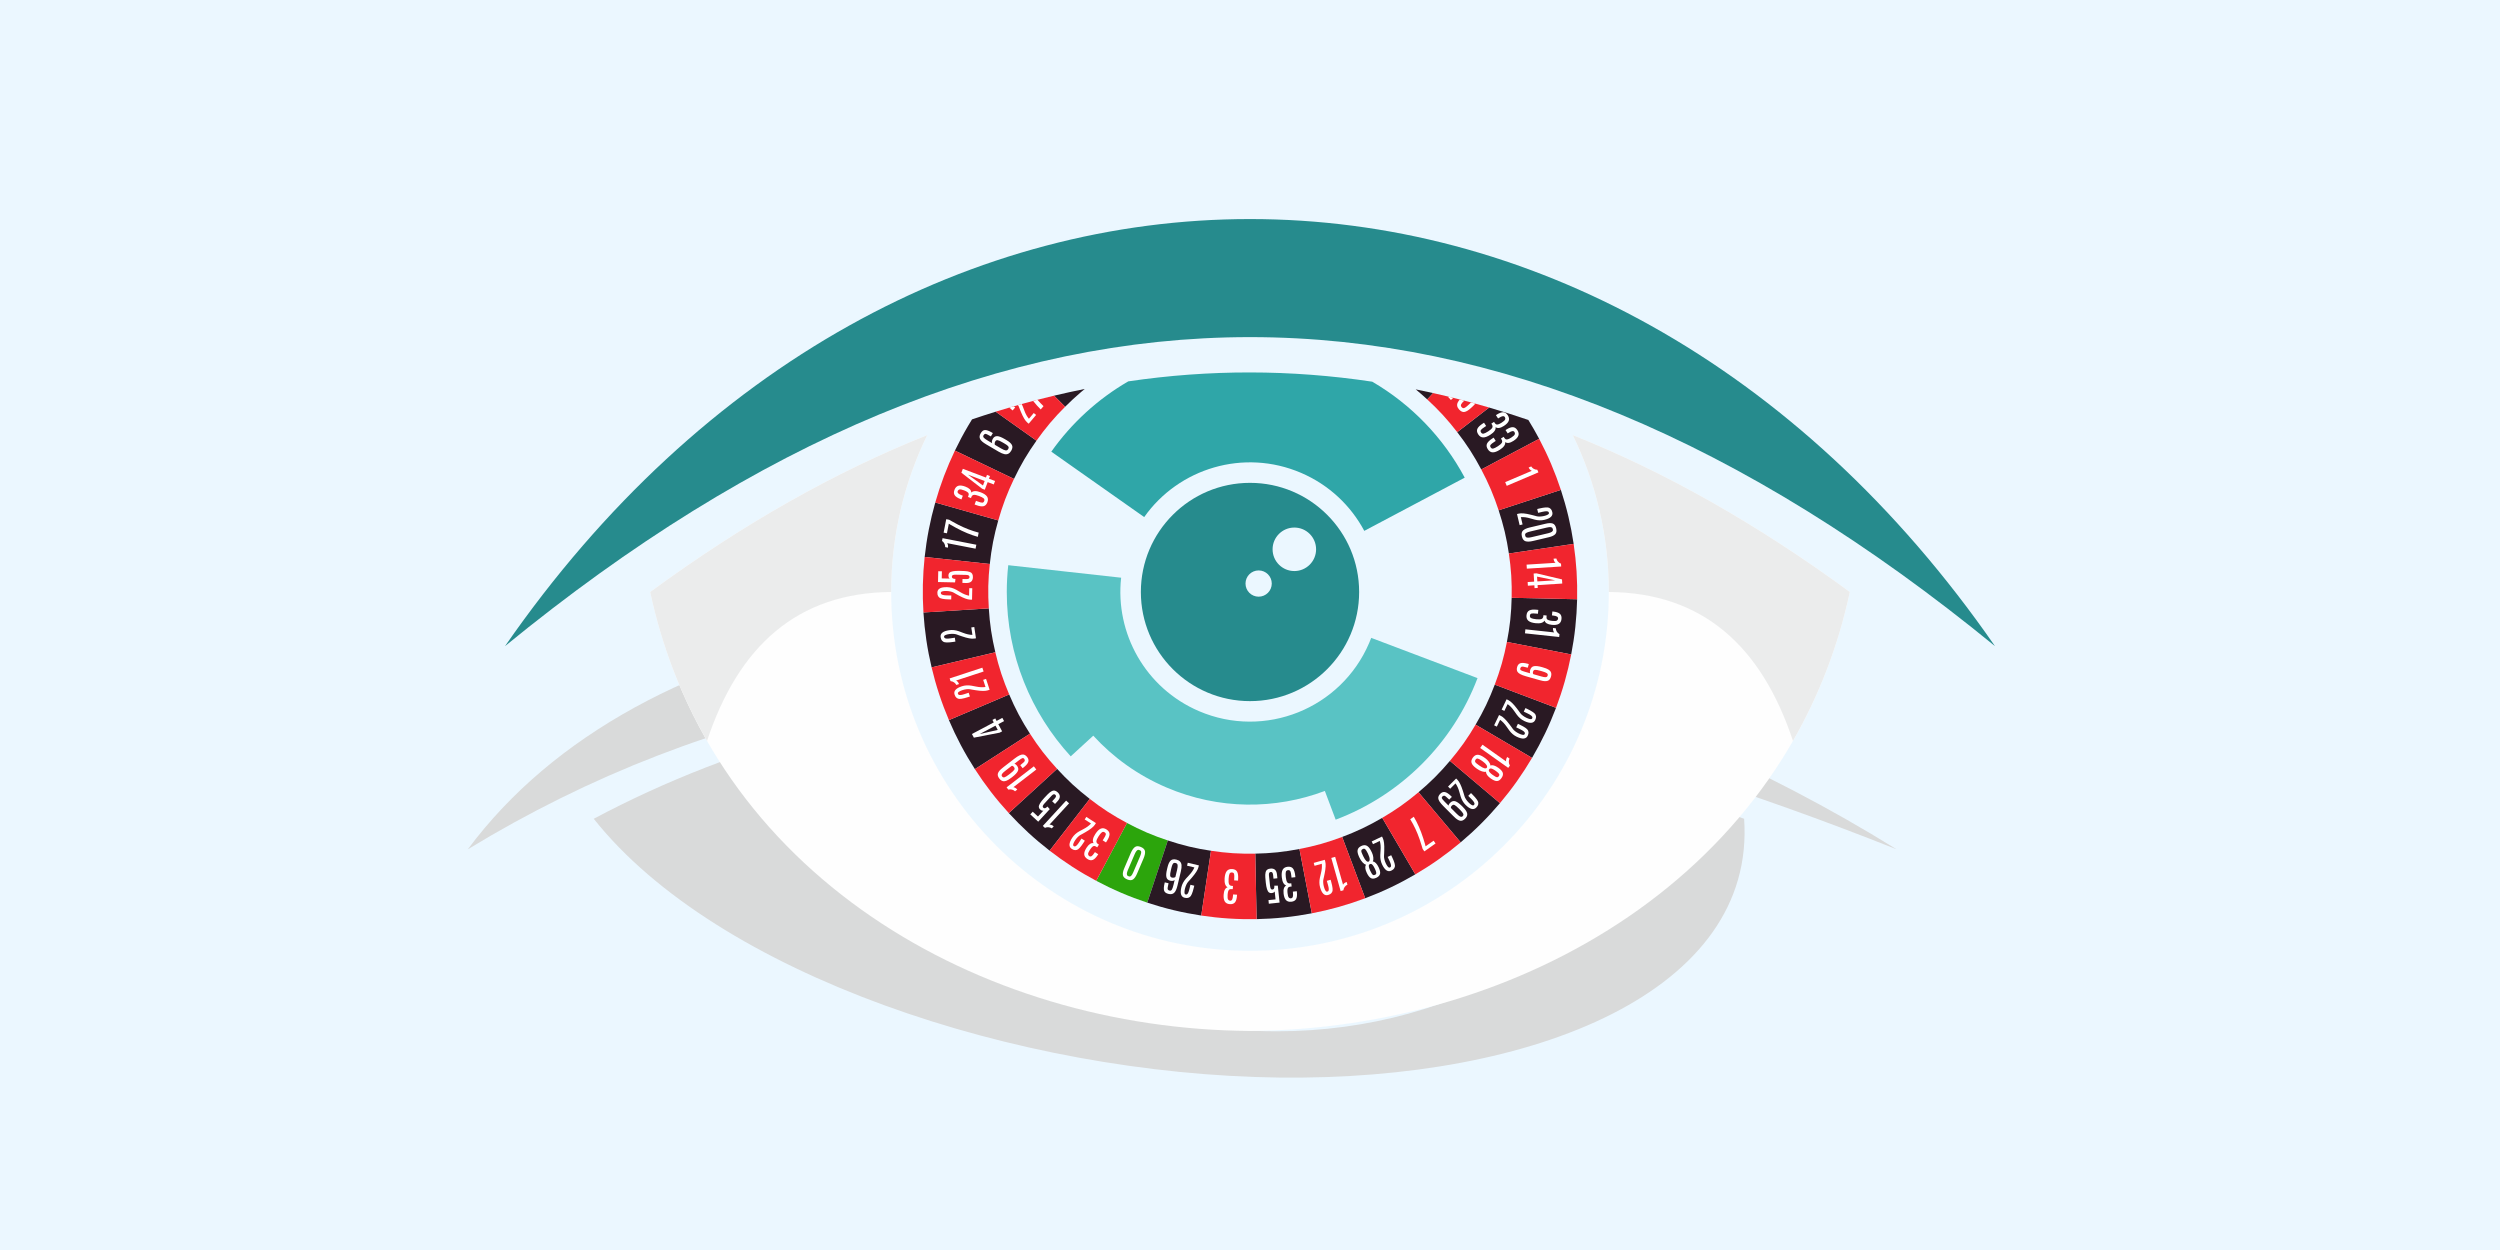 <?xml version="1.0" encoding="UTF-8"?>
<!DOCTYPE svg PUBLIC "-//W3C//DTD SVG 1.1//EN" "http://www.w3.org/Graphics/SVG/1.1/DTD/svg11.dtd">
<!-- Creator: CorelDRAW 2017 -->
<svg xmlns="http://www.w3.org/2000/svg" xml:space="preserve" width="154.953mm" height="77.476mm" version="1.1" style="shape-rendering:geometricPrecision; text-rendering:geometricPrecision; image-rendering:optimizeQuality; fill-rule:evenodd; clip-rule:evenodd"
viewBox="0 0 13710.76 6855.38"
 xmlns:xlink="http://www.w3.org/1999/xlink">
 <defs>
  <style type="text/css">
   <![CDATA[
    .fil9 {fill:#FEFEFE}
    .fil10 {fill:#EBECEC}
    .fil1 {fill:#D9DADA}
    .fil2 {fill:#268B8D}
    .fil4 {fill:#2FA6A8}
    .fil3 {fill:#59C3C4}
    .fil0 {fill:#EBF7FF}
    .fil6 {fill:#291923;fill-rule:nonzero}
    .fil5 {fill:#2CA50C;fill-rule:nonzero}
    .fil7 {fill:#F1252E;fill-rule:nonzero}
    .fil8 {fill:white;fill-rule:nonzero}
   ]]>
  </style>
 </defs>
 <g id="Layer_x0020_1">
  <g id="_914484112">
   <rect class="fil0" x="-0" y="-0" width="13710.76" height="6855.38"/>
   <path class="fil1" d="M3256.22 4490.43c394.56,-209.63 809.81,-371.55 1246.01,-485.34 -57.62,146.62 -54.21,311.29 21.41,485.33 202.54,466.2 864.31,865.21 1627.95,1029.77 263.02,87.55 550.08,135.81 850.74,135.81 1011.56,0 1869.75,-545.27 2172.32,-1301.32 129.16,42.77 259.37,88.01 390.68,135.74 65.84,944.29 -1146.56,1436.77 -2551.39,1419.36 -1440.03,-17.85 -3082.43,-568.06 -3757.72,-1419.36z"/>
   <path class="fil1" d="M2565.56 4657.93c469.9,-632.25 1245.81,-1037.64 2178.81,-1216.09 -20.22,101.65 -30.91,205.98 -30.91,312.39 0,24.33 0.73,48.52 1.82,72.64 -766.67,147.09 -1480.96,423.97 -2149.73,831.06zm6695.68 -596.1c389.61,169.19 772.09,367.71 1140.3,596.1 -405.23,-161.33 -799.82,-302.16 -1184.27,-422.67 17.82,-56.82 32.48,-114.68 43.98,-173.44z"/>
   <g>
    <path class="fil2" d="M6855.37 2648.13c330.57,0 598.54,267.97 598.54,598.54 0,330.57 -267.97,598.55 -598.54,598.55 -330.57,0 -598.55,-267.97 -598.55,-598.55 0,-330.57 267.97,-598.54 598.55,-598.54zm243.17 245.15c65.88,0 119.28,53.41 119.29,119.28 -0.01,65.88 -53.41,119.28 -119.29,119.28 -65.88,0 -119.28,-53.4 -119.28,-119.28 -0.02,-65.88 53.41,-119.28 119.28,-119.28zm-195.81 235.13c39.77,0 72.01,32.23 72.03,72.01 -0.02,39.77 -32.25,72.01 -72.03,72.01 -39.77,0 -72,-32.23 -72,-72.01 0,-39.77 32.23,-72.01 72,-72.01z"/>
    <path class="fil3" d="M5529.54 3099.73l619.15 68.62c-33.72,303.32 131.96,605.59 427.05,731.85 360.93,154.43 778.74,-12.96 933.15,-373.91 3.99,-9.28 7.71,-18.65 11.24,-28.01l583.03 220.7c-135.42,357.56 -420.08,641.68 -777.96,776.42l-59.28 -157.55c-271.56,102.21 -581.36,103.86 -869.17,-19.28 -157.43,-67.36 -292.43,-165.27 -400.98,-283.86l-123.65 113.32c-217.73,-237.39 -350.67,-553.83 -350.67,-901.35 0,-49.67 2.8,-98.69 8.09,-146.94z"/>
    <path class="fil4" d="M5765.72 2477.13l509.42 358.72c189.32,-267.95 546.07,-376.97 859.85,-242.71 154.64,66.15 273.69,180.65 347.19,318.3l550.74 -291.82c-116.88,-219.03 -293.06,-401.6 -507.12,-526.32 -447.77,-67.26 -893.72,-67.34 -1337.89,-1.76 -167.03,96.73 -311.13,228.62 -422.19,385.58z"/>
   </g>
   <g>
    <path class="fil5" d="M6291.87 4950.41l112.79 -341.05c-38.26,-12.69 -76.37,-26.7 -114.09,-42.83 -37.75,-16.14 -74.14,-34.01 -109.75,-52.95l-168.81 317.09c44.5,23.64 90.25,45.68 137.4,65.85 47.14,20.17 94.67,38.07 142.46,53.9z"/>
    <path class="fil6" d="M6587.93 5021.15l53.51 -355.23c-39.85,-6.03 -79.79,-13.37 -119.68,-22.93 -39.93,-9.52 -78.83,-20.99 -117.1,-33.63l-112.83 341.08c47.86,15.75 96.69,29.77 146.56,41.65 49.88,11.92 99.77,21.49 149.54,29.07z"/>
    <path class="fil6" d="M7194.34 5008.9l-67.84 -352.78c-39.58,7.6 -79.71,13.95 -120.51,18.28 -40.79,4.27 -81.32,6.43 -121.6,7.27l7.25 359.15c50.35,-1.06 101.07,-4.13 152.04,-9.52 51.02,-5.4 101.23,-12.95 150.67,-22.4z"/>
    <path class="fil6" d="M7762.04 4795.3l-181.45 -309.98c-34.83,20.33 -70.5,39.68 -107.58,57.33 -37.05,17.67 -74.52,33.19 -112.21,47.41l126.46 336.21c47.13,-17.77 93.9,-37.57 140.19,-59.64 46.29,-22.06 91.13,-45.96 134.59,-71.33z"/>
    <path class="fil6" d="M8226.17 4404.79l-274.39 -231.86c-26.03,30.8 -53.23,60.94 -82.3,89.93 -29.05,28.97 -59.19,56.09 -90.01,82.08l231.23 274.86c38.52,-32.49 76.03,-66.7 112.37,-102.94 36.25,-36.21 70.56,-73.65 103.1,-112.06z"/>
    <path class="fil6" d="M8533.72 3881.98l-335.96 -127.2c-14.32,37.71 -29.93,75.18 -47.67,112.21 -17.72,36.98 -37.13,72.57 -57.52,107.37l309.6 182.14c25.52,-43.47 49.44,-88.24 71.61,-134.48 22.15,-46.27 42.02,-93.01 59.94,-140.04z"/>
    <path class="fil6" d="M8649.49 3286.55l-359.13 -7.95c-0.91,40.3 -3.19,80.79 -7.55,121.65 -4.42,40.78 -10.85,80.85 -18.48,120.39l352.58 68.58c9.58,-49.43 17.25,-99.69 22.74,-150.62 5.44,-51.02 8.63,-101.73 9.84,-152.05z"/>
    <path class="fil6" d="M8560.29 2686.6l-341.25 112.09c12.54,38.35 23.9,77.28 33.38,117.25 9.49,39.9 16.72,79.8 22.69,119.67l355.31 -52.82c-7.42,-49.78 -17,-99.69 -28.73,-149.56 -11.87,-49.95 -25.76,-98.82 -41.39,-146.63z"/>
    <path class="fil6" d="M8166.83 2235.06l-174.95 134.96c24.62,31.95 48.29,64.86 70.58,99.38 22.22,34.48 42.34,69.7 61.24,105.28l317.42 -168.08c-18.48,-34.9 -38.22,-69.35 -59.23,-103.39 -71.72,-24.4 -143.41,-47.18 -215.06,-68.14z"/>
    <path class="fil6" d="M7764.21 2135.37c21.71,17.88 42.71,36.34 63.15,55.18l32.12 -34.88c-31.77,-7.14 -63.52,-13.86 -95.27,-20.3z"/>
    <path class="fil6" d="M5780.83 2169.99l60.61 60.74c28.64,-28.52 58.28,-56.17 89.68,-82.66 6.02,-5.06 12.07,-10.04 18.15,-14.96 -56.17,11.28 -112.33,23.49 -168.44,36.88z"/>
    <path class="fil6" d="M5237 2471.31l323.96 155.24c17.52,-36.39 36.21,-72.39 56.98,-107.78 20.8,-35.37 43.13,-69.23 66.42,-102.05l-223.87 -158.78c-43.23,13.4 -86.42,27.46 -129.62,42.09 -7.54,12.14 -14.98,24.42 -22.29,36.81 -25.98,44.22 -49.76,89.1 -71.57,134.48z"/>
    <path class="fil6" d="M5071.19 3054.72l357.15 38.45c4.35,-40.14 10.03,-80.26 17.8,-120.59 7.85,-40.29 17.59,-79.67 28.65,-118.4l-345.51 -98.28c-13.77,48.45 -25.57,97.82 -35.41,148.21 -9.8,50.32 -17.27,100.61 -22.68,150.6z"/>
    <path class="fil6" d="M5109.2 3660.09l349.52 -82.75c-9.29,-39.29 -17.28,-78.99 -23.4,-119.61 -6.02,-40.6 -9.93,-80.97 -12.41,-121.16l-358.54 22.44c3.18,50.22 8.48,100.74 15.97,151.55 7.54,50.7 17.27,100.57 28.85,149.53z"/>
    <path class="fil6" d="M5346.66 4218.21l302.01 -194.47c-21.86,-33.96 -42.64,-68.73 -61.91,-104.99 -19.18,-36.27 -36.34,-73.03 -52.07,-110.1l-330.58 140.6c19.74,46.34 41.53,92.16 65.53,137.53 24.03,45.35 49.79,89.09 77.02,131.42z"/>
    <path class="fil6" d="M5756.51 4665.34l220.01 -283.97c-31.93,-24.77 -63.13,-50.6 -93.4,-78.37 -30.13,-27.81 -58.59,-56.78 -85.73,-86.47l-264.86 242.68c33.99,37.13 69.85,73.09 107.61,107.9 37.73,34.69 76.59,67.38 116.37,98.24z"/>
    <path class="fil7" d="M6891.64 5040.83l-7.26 -359.15c-40.29,0.8 -80.89,0.28 -121.85,-2.39 -40.96,-2.65 -81.25,-7.38 -121.09,-13.37l-53.56 355.23c49.83,7.45 100.3,12.99 151.49,16.28 51.15,3.3 101.95,4.35 152.26,3.41z"/>
    <path class="fil7" d="M7487.28 4926.27l-126.49 -336.22c-37.74,14.15 -76.18,27.19 -115.69,38.36 -39.5,11.12 -79.03,20.07 -118.6,27.71l67.84 352.77c49.45,-9.55 98.89,-21.16 148.25,-35.07 49.33,-13.94 97.56,-29.89 144.69,-47.54z"/>
    <path class="fil7" d="M8010.72 4619.82l-231.24 -274.88c-30.88,25.92 -62.79,50.98 -96.32,74.7 -33.53,23.67 -67.84,45.25 -102.56,65.67l181.43 309.98c43.45,-25.48 86.22,-52.87 128.12,-82.45 41.87,-29.62 82.03,-60.7 120.58,-93.02z"/>
    <path class="fil7" d="M8402.19 4156.48l-309.62 -182.13c-20.47,34.71 -42.19,68.99 -65.91,102.53 -23.75,33.45 -48.9,65.27 -74.87,96.05l274.37 231.86c32.5,-38.53 63.67,-78.6 93.34,-120.43 29.62,-41.87 57.1,-84.57 82.7,-127.89z"/>
    <path class="fil7" d="M8616.92 3589.19l-352.59 -68.57c-7.73,39.55 -16.8,79.12 -28.01,118.65 -11.23,39.44 -24.35,77.8 -38.56,115.5l335.95 127.2c17.77,-47.14 33.82,-95.3 47.85,-144.64 13.99,-49.34 25.68,-98.77 35.37,-148.15z"/>
    <path class="fil7" d="M8630.41 2982.77l-355.31 52.83c5.88,39.89 10.49,80.19 13.11,121.19 2.59,40.97 3,81.48 2.14,121.8l359.11 8c1.05,-50.36 0.12,-101.18 -3.06,-152.32 -3.25,-51.19 -8.7,-101.69 -16,-151.5z"/>
    <path class="fil7" d="M8441.11 2406.55l-317.41 168.13c18.86,35.67 36.62,72.11 52.72,109.9 16.1,37.74 29.98,75.87 42.61,114.12l341.25 -112.06c-15.76,-47.8 -33.59,-95.39 -53.61,-142.62 -20.13,-47.21 -42.11,-92.99 -65.57,-137.46z"/>
    <path class="fil7" d="M7859.47 2155.67l-32.11 34.88c29.71,27.34 58.57,55.78 86.36,86.06 27.75,30.19 53.57,61.53 78.16,93.4l174.99 -134.94c-102.55,-30 -205.03,-56.44 -307.39,-79.41z"/>
    <path class="fil7" d="M5460.43 2257.94l223.93 158.77c23.4,-32.93 47.93,-65.22 74.37,-96.62 26.51,-31.33 54.23,-60.96 82.72,-89.36l-60.59 -60.75c-106.91,25.48 -213.72,54.87 -320.43,87.96z"/>
    <path class="fil7" d="M5129.28 2755.94l345.51 98.24c11.1,-38.82 23.43,-77.41 37.93,-115.82 14.54,-38.39 30.83,-75.57 48.23,-111.83l-323.96 -155.32c-21.7,45.43 -41.7,92.14 -59.96,140.11 -18.13,47.98 -33.96,96.24 -47.76,144.61z"/>
    <path class="fil7" d="M5064.43 3359.01l358.49 -22.45c-2.5,-40.33 -3.7,-80.83 -2.87,-121.91 0.97,-40.99 3.89,-81.42 8.28,-121.48l-357.22 -38.5c-5.34,50.11 -8.62,100.78 -9.84,152.07 -1.12,51.29 0.01,102.08 3.15,152.27z"/>
    <path class="fil7" d="M5204.18 3949.27l330.51 -140.62c-15.76,-37.19 -30.39,-74.95 -43.3,-113.98 -12.77,-38.97 -23.43,-78.1 -32.67,-117.33l-349.59 82.71c11.61,49.02 25.32,97.88 41.34,146.65 16.04,48.75 34.03,96.25 53.71,142.56z"/>
    <path class="fil7" d="M5532.54 4459.22l264.84 -242.69c-27.28,-29.79 -53.63,-60.56 -78.81,-93.03 -25,-32.52 -48.16,-65.85 -69.89,-99.76l-302.11 194.46c27.3,42.37 56.54,83.83 87.87,124.51 31.31,40.61 64.15,79.39 98.1,116.52z"/>
    <path class="fil7" d="M6012.05 4830.6l168.84 -317.04c-35.66,-19 -70.73,-39.21 -105.26,-61.47 -34.42,-22.28 -67.35,-46.03 -99.11,-70.72l-220.06 283.97c39.84,30.86 81.19,60.2 124.3,88.12 43.05,27.85 86.89,53.49 131.29,77.14z"/>
    <path class="fil8" d="M6185.59 4771.75c-7.19,16.82 -7.47,27.38 -0.86,31.69 1.06,0.67 2.61,1.48 4.73,2.36 2.09,0.89 4.3,1.36 6.57,1.42 2.26,0.02 5.06,-1.54 8.32,-4.72 3.27,-3.21 6.79,-9.23 10.58,-18.1l36.53 -85.35c6.69,-15.64 8.74,-25.82 6.16,-30.48 -1.27,-2.41 -3.34,-4.23 -6.12,-5.41 -2.8,-1.21 -4.84,-1.91 -6.15,-2.17 -1.31,-0.41 -2.9,-0.32 -4.88,0.23 -5.68,1.45 -11.82,9.92 -18.44,25.36l-36.44 85.17zm50.14 20.17c-6.57,15.37 -13.9,25.8 -22,31.33 -8.04,5.54 -18.89,5.39 -32.44,-0.42 -13.58,-5.81 -21.23,-13.56 -22.91,-23.21 -1.69,-9.67 0.77,-22.22 7.37,-37.66l35.46 -82.9c6.84,-15.96 14.41,-27.07 22.75,-33.37 8.3,-6.26 19.39,-6.42 33.21,-0.52 13.82,5.92 21.36,14 22.55,24.29 1.2,10.27 -1.64,23.44 -8.53,39.56l-35.47 82.89z"/>
    <path class="fil8" d="M6547.03 4868.73c-6.84,28.65 -14.03,45.57 -21.57,50.74 -2.89,1.95 -5.72,3.41 -8.45,4.38 -5.22,1.86 -11.86,1.78 -20.01,-0.16 -20.09,-4.79 -26.09,-24.12 -18.01,-57.97 4.03,-16.81 12.34,-32.38 24.95,-46.72 5.49,-6.2 11.03,-12.22 16.55,-18.09 13.87,-14.64 23.77,-29.16 29.79,-43.6l-40.12 -9.57 3.85 -16.17 61 14.57 -2.46 10.21c-3.3,13.81 -15.12,32.59 -35.46,56.25 -0.09,0.03 -3.41,3.83 -9.89,11.4 -6.5,7.55 -10.37,11.85 -11.58,12.87 -3.3,3.69 -6.51,8.94 -9.62,15.66 -3.11,6.75 -5.57,13.8 -7.3,21.09 -1.74,7.29 -2.66,13.41 -2.72,18.29 -0.07,4.94 0.5,8.31 1.65,10.17 1.19,1.86 2.83,3.03 4.94,3.54 2.12,0.53 3.95,0.5 5.47,-0.03 5.75,-1.84 10.71,-11.61 14.94,-29.26l5.7 -23.88 21.06 5.03 -2.7 11.26z"/>
    <path class="fil8" d="M6421.43 4772.6c-3.33,13.92 -4.6,23.76 -3.87,29.56 0.74,5.82 4.05,9.41 9.87,10.8 4.03,0.95 7.87,0.97 11.46,0.07 3.58,-0.88 6.03,-2.08 7.35,-3.53l9.27 -38.8c2.9,-12.24 3.84,-21.18 2.8,-26.86 -1.1,-5.71 -4.79,-9.31 -11.12,-10.81 -4.16,-1 -7.49,-0.89 -9.98,0.27 -4.77,2.15 -8.91,10.65 -12.49,25.46l-3.29 13.84zm20.75 53.81c-5.93,4.88 -14.22,6.05 -24.85,3.52 -10.63,-2.53 -17.33,-8.57 -20.1,-18.15 -2.74,-9.53 -1.71,-24.41 3.14,-44.67l2.65 -11.13c4.01,-16.77 9.58,-28.73 16.67,-35.87 7.1,-7.14 17.75,-9.04 31.93,-5.65 17.25,4.12 26.65,14.1 28.25,29.9 0.88,9.14 -0.37,20.84 -3.76,35.01l-18.44 77.3c-4.75,19.79 -10.89,33.15 -18.48,40.12 -7.56,6.91 -17.87,8.83 -30.93,5.69 -13.1,-3.08 -21.01,-8.96 -23.76,-17.61 -2.75,-8.64 -2.09,-21.78 2.01,-39.48l1.48 -6.26 20.76 4.96 -0.83 3.42c-3.94,16.49 -5.19,26.44 -3.8,29.85 1.38,3.41 4.66,5.74 9.9,6.96 5.19,1.27 9.34,-0.28 12.39,-4.63 3.06,-4.32 6.29,-13.53 9.66,-27.66l6.1 -25.64z"/>
    <path class="fil8" d="M6732.54 4866.27c-12.58,-6.78 -18.07,-22.97 -16.4,-48.58 1.18,-18.32 5.11,-31.71 11.72,-40.15 6.66,-8.45 16.57,-12.26 29.77,-11.39 13.18,0.86 22.22,5.69 27.08,14.52 4.88,8.86 6.72,22.4 5.53,40.65l-0.54 8.36 -21.39 -1.42 0.55 -8.64c0.88,-13.36 0.52,-22.36 -0.98,-27.12 -1.5,-4.69 -5.4,-7.25 -11.64,-7.66 -6.23,-0.38 -10.62,1.96 -13.14,7.12 -2.51,5.11 -4.22,14.5 -5.1,28.18 -0.88,13.64 -0.02,23.33 2.58,29.07 2.61,5.71 7.68,8.8 15.23,9.28l6.1 0.42 -1.13 17.63 -5.87 -0.38c-5.29,-0.35 -9.36,0.26 -12.17,1.8 -5.72,3.06 -9.12,12.96 -10.2,29.75l-0.04 0.65c-0.78,12.48 0.06,20.77 2.59,24.86 2.53,4.11 6.24,6.31 11.1,6.64 4.88,0.31 8.6,-1.68 11.13,-5.97 2.55,-4.34 4.2,-12.32 4.94,-23.94l0.29 -4.49 21.71 1.42 -0.31 4.82c-1.09,16.9 -4.64,29.17 -10.64,36.79 -6.03,7.64 -15.49,11.03 -28.39,10.21 -12.92,-0.85 -22.1,-5.55 -27.58,-14.11 -5.45,-8.55 -7.65,-21.09 -6.56,-37.64 1.48,-23.24 8.75,-36.82 21.75,-40.68z"/>
    <path class="fil8" d="M7054.16 4856.48c-13.56,-4.52 -21.69,-19.55 -24.39,-45.06 -1.94,-18.25 -0.33,-32.11 4.8,-41.58 5.06,-9.43 14.22,-14.85 27.37,-16.25 13.14,-1.4 22.86,1.85 29.16,9.75 6.29,7.88 10.39,20.91 12.31,39.12l0.9 8.32 -21.33 2.24 -0.89 -8.64c-1.42,-13.27 -3.27,-22.12 -5.54,-26.54 -2.33,-4.36 -6.57,-6.24 -12.79,-5.6 -6.22,0.65 -10.12,3.74 -11.73,9.22 -1.65,5.49 -1.73,15.05 -0.28,28.67 1.44,13.6 3.92,23 7.47,28.2 3.53,5.19 9.05,7.41 16.56,6.6l6.11 -0.65 1.86 17.59 -5.89 0.61c-5.24,0.57 -9.11,1.85 -11.65,3.84 -5.09,3.98 -6.79,14.32 -5.04,31.05l0.09 0.61c1.31,12.44 3.56,20.48 6.75,24.08 3.18,3.65 7.2,5.19 12.07,4.67 4.86,-0.52 8.18,-3.1 9.95,-7.8 1.77,-4.69 2.05,-12.79 0.85,-24.37l-0.48 -4.49 21.63 -2.3 0.5 4.8c1.78,16.85 0.35,29.54 -4.27,38.06 -4.64,8.55 -13.38,13.49 -26.26,14.87 -12.87,1.35 -22.69,-1.73 -29.52,-9.24 -6.82,-7.49 -11.11,-19.48 -12.86,-35.99 -2.45,-23.18 2.42,-37.78 14.56,-43.82z"/>
    <path class="fil8" d="M6990.83 4888.62c-1.97,5.23 -7.84,8.39 -17.67,9.43l-0.32 0.03c-4.84,0.49 -9.3,-0.7 -13.43,-3.65 -8.48,-6.15 -14.29,-24.14 -17.46,-53.99 -2.43,-23.18 -3.39,-37.63 -2.88,-43.34 0.51,-5.75 1.15,-10.29 1.94,-13.71 2.52,-11.61 11.11,-18.2 25.85,-19.75 21.81,-2.29 33.97,8.49 36.49,32.39l2.21 20.67 -21.33 2.27 -2.2 -20.81c-0.58,-5.41 -1.84,-9.54 -3.82,-12.38 -1.99,-2.83 -5.05,-4.04 -9.18,-3.6 -4.12,0.44 -6.95,2.22 -8.44,5.42 -1.5,3.13 -1.92,7.87 -1.26,14.12l5.91 55.99c0.82,7.59 2.22,13.09 4.23,16.48 1.99,3.35 4.99,4.85 8.98,4.42 8.26,-0.86 11.67,-7.94 10.27,-21.22l19.17 -0.32 9.82 93.07 -58.98 6.23 -2.08 -19.82 38.83 -4.1 -4.64 -43.83z"/>
    <path class="fil8" d="M7367.48 4882.7l-15.05 4.23 -51.25 -181.67 21.24 -5.99 43.19 153.01c1.55,-3.5 4.21,-6.58 8.04,-9.34 3.85,-2.75 7.81,-4.72 11.93,-5.87l4.21 14.87c-5.63,2.44 -10.53,6.4 -14.68,11.8 -4.13,5.41 -6.69,11.74 -7.63,18.97z"/>
    <path class="fil8" d="M7300.66 4836.08c7.96,28.31 9.95,46.6 5.88,54.8 -1.58,3.11 -3.29,5.75 -5.23,7.91 -3.66,4.18 -9.52,7.4 -17.56,9.64 -19.88,5.61 -34.53,-8.34 -43.99,-41.82 -4.68,-16.66 -5.03,-34.31 -1.01,-52.96 1.81,-8.11 3.67,-16.02 5.63,-23.86 4.95,-19.53 6.56,-37.04 4.76,-52.59l-39.72 11.19 -4.49 -15.96 60.35 -17.04 2.86 10.1c3.84,13.71 2.68,35.82 -3.56,66.39 -0.07,0.09 -1.08,5.02 -3.09,14.79 -2.01,9.77 -3.25,15.4 -3.79,16.89 -1.11,4.86 -1.36,11 -0.78,18.41 0.58,7.38 1.88,14.69 3.89,21.92 2.04,7.21 4.23,13.02 6.56,17.33 2.34,4.3 4.48,6.98 6.4,8.05 1.96,1.06 3.96,1.27 6.06,0.68 2.07,-0.58 3.68,-1.48 4.73,-2.67 4.11,-4.44 3.68,-15.38 -1.23,-32.83l-6.68 -23.64 20.84 -5.88 3.17 11.15z"/>
    <path class="fil8" d="M7634.74 4700.74c12.66,26.59 17.69,44.27 15.07,53.03 -1.05,3.34 -2.3,6.26 -3.8,8.73 -2.93,4.67 -8.14,8.83 -15.7,12.42 -18.65,8.89 -35.46,-2.37 -50.43,-33.77 -7.44,-15.6 -10.76,-32.96 -9.96,-52.04 0.42,-8.26 0.93,-16.42 1.51,-24.47 1.6,-20.07 0.2,-37.64 -4.18,-52.65l-37.25 17.79 -7.13 -15.02 56.59 -26.97 4.51 9.49c6.14,12.83 8.71,34.84 7.72,66.02 -0.01,0.08 -0.19,5.13 -0.5,15.1 -0.33,9.96 -0.61,15.72 -0.89,17.3 -0.27,4.94 0.51,11.03 2.32,18.19 1.84,7.25 4.34,14.24 7.57,21.01 3.25,6.78 6.36,12.09 9.4,15.93 3.03,3.87 5.57,6.18 7.67,6.88 2.08,0.73 4.1,0.59 6.07,-0.35 1.96,-0.92 3.39,-2.08 4.24,-3.44 3.27,-5.05 1.02,-15.77 -6.78,-32.13l-10.57 -22.18 19.54 -9.33 5 10.45z"/>
    <path class="fil8" d="M7476.95 4696.85c5.46,11.52 10.69,19.57 15.66,24.26 4.96,4.7 9.42,6.08 13.38,4.19 4,-1.9 5.87,-6.42 5.67,-13.56 -0.2,-7.14 -3.01,-16.39 -8.43,-27.76l-3.19 -6.66c-4.99,-10.39 -9.32,-17.04 -12.99,-20.07 -3.66,-3.01 -7.88,-3.35 -12.74,-1.07 -4.82,2.34 -7.6,5.04 -8.3,8.22 -0.73,3.12 -0.14,7.13 1.78,11.93 1.89,4.87 3.93,9.52 6.09,14.08l3.08 6.44zm30.6 47.77c-0.96,2.47 -0.87,6.4 0.29,11.8 1.17,5.41 3.43,11.72 6.82,18.82 3.42,7.12 6.22,12.42 8.46,15.82 2.19,3.41 4.32,5.76 6.34,7 2.05,1.26 3.86,1.81 5.46,1.7 1.58,-0.12 3.73,-0.85 6.42,-2.12 2.66,-1.27 4.58,-2.88 5.7,-4.84 2.33,-4.38 -0.07,-14.1 -7.26,-29.16 -7.15,-15.04 -13.53,-23.48 -19.16,-25.23 -2.43,-0.81 -4.99,-0.59 -7.63,0.66 -2.65,1.25 -4.43,3.12 -5.44,5.55zm53.21 11.7c7.13,14.98 9.79,26.93 7.95,35.88 -1.84,8.93 -8.64,16.23 -20.42,21.85 -11.77,5.6 -21.66,6.3 -29.63,2.08 -8.01,-4.23 -15.57,-13.87 -22.74,-28.91 -9.24,-19.35 -10.73,-34.39 -4.51,-45.11 -5.77,-1.11 -11.9,-5.23 -18.47,-12.27 -6.53,-7.06 -12.02,-15.31 -16.52,-24.73l-3.24 -6.76c-6.91,-15.16 -9.43,-27.35 -7.57,-36.6 1.87,-9.24 8.46,-16.54 19.83,-21.96 11.34,-5.42 21.29,-6 29.88,-1.79 8.58,4.22 16.54,13.56 23.84,28.05 0.44,0.73 2.27,4.57 5.56,11.44 3.27,6.86 5.55,15.01 6.8,24.48 1.27,9.46 0.35,16.75 -2.69,21.97 11.99,2.1 22.62,12.89 31.93,32.38z"/>
    <path class="fil8" d="M7873.07 4625.85l-61.48 43.4 -9.27 -13.13c-0.55,-1.02 -2.45,-7.33 -5.71,-18.9 -3.27,-11.56 -6.95,-23.09 -11.08,-34.61 -13.66,-39.69 -30.77,-76.25 -51.4,-109.64l19.37 -13.67c20.15,33.63 37.51,73.08 52.06,118.36 4.93,14.7 8.34,25.67 10.1,32.93 1.81,7.26 2.71,10.91 2.77,10.95l43.88 -30.93 10.75 15.23z"/>
    <path class="fil8" d="M8075.67 4357.68c20.8,20.81 31.43,35.82 31.86,44.98 0.14,3.48 -0.08,6.64 -0.68,9.47 -1.18,5.42 -4.73,11.06 -10.65,16.96 -14.61,14.58 -34.21,9.58 -58.82,-15.04 -12.18,-12.24 -21.09,-27.52 -26.7,-45.75 -2.34,-7.94 -4.6,-15.81 -6.7,-23.6 -5.23,-19.46 -12.35,-35.51 -21.5,-48.22l-29.21 29.16 -11.73 -11.76 44.38 -44.29 7.43 7.44c10.03,10.06 19.8,29.95 29.27,59.67 -0.01,0.12 1.5,4.91 4.54,14.41 3.02,9.49 4.64,15.06 4.92,16.61 1.38,4.77 4.14,10.22 8.27,16.43 4.11,6.19 8.81,11.92 14.1,17.24 5.3,5.32 10.03,9.29 14.18,11.92 4.16,2.65 7.31,3.94 9.5,3.93 2.23,-0.03 4.09,-0.81 5.64,-2.36 1.54,-1.51 2.45,-3.06 2.82,-4.63 1.42,-5.88 -4.27,-15.23 -17.1,-28.06l-17.34 -17.4 15.33 -15.29 8.19 8.19z"/>
    <path class="fil8" d="M7987.62 4461.59c8.44,8.47 14.6,13.67 18.53,15.69 3.92,1.98 7.01,2.82 9.34,2.47 2.27,-0.29 4.49,-1.52 6.62,-3.65 4.19,-4.18 4.93,-8.92 2.2,-14.16 -2.73,-5.26 -8.28,-12.09 -16.64,-20.48l-7.66 -7.69c-10.2,-10.2 -17.81,-16.5 -22.86,-18.88 -5.06,-2.37 -9.95,-1.21 -14.69,3.49 -4.73,4.73 -6.3,9.17 -4.73,13.24l29.89 29.99zm33.4 -37.73c10.33,10.37 17.16,18.65 20.43,24.81 3.28,6.16 5.11,11.26 5.46,15.25 0.69,8.91 -3.16,17.56 -11.6,25.96 -8.42,8.37 -16.71,12.25 -24.8,11.56 -8.11,-0.68 -17.12,-5.26 -27.01,-13.64 -3.99,-3.39 -8.72,-7.8 -14.14,-13.26l-53.64 -53.73c-18.07,-18.11 -27.38,-32.54 -27.91,-43.31 -0.41,-8.29 3.38,-16.4 11.34,-24.35 7.98,-7.95 16.53,-10.95 25.73,-9.04 9.23,1.94 20.17,9.12 32.88,21.57l4.85 4.83 -14.88 14.86 -2.24 -2.27c-12.29,-12.3 -20.35,-18.66 -24.21,-19.08 -3.87,-0.43 -7.46,0.96 -10.74,4.24 -3.28,3.3 -4.06,6.83 -2.35,10.64 1.7,3.77 6.82,9.93 15.29,18.44l20.74 20.78c0.46,-4.8 3.2,-9.7 8.19,-14.71 9.52,-9.49 19.34,-12.49 29.43,-8.89 10.12,3.53 22.01,12.2 35.77,25.94l3.42 3.41z"/>
    <path class="fil8" d="M8280.76 4198.53l-9.06 12.77 -154.04 -109.17 12.8 -18 129.7 91.93c-1.01,-3.69 -0.85,-7.8 0.36,-12.33 1.29,-4.57 3.12,-8.57 5.61,-12.09l12.59 8.95c-2.8,5.42 -4.12,11.6 -3.96,18.38 0.14,6.81 2.16,13.33 5.99,19.55z"/>
    <path class="fil8" d="M8115.1 4199.79c10.38,7.34 18.86,11.86 25.49,13.51 6.63,1.65 11.19,0.71 13.74,-2.87 2.53,-3.59 1.97,-8.44 -1.69,-14.59 -3.66,-6.15 -10.62,-12.86 -20.89,-20.12l-6.03 -4.28c-9.44,-6.59 -16.47,-10.31 -21.13,-11.16 -4.65,-0.86 -8.53,0.92 -11.64,5.27 -3.09,4.38 -4.19,8.12 -3.27,11.22 0.93,3.1 3.37,6.3 7.39,9.6 4.03,3.25 8.06,6.34 12.16,9.25l5.87 4.17zm49.99 26.75c0.37,2.62 2.34,5.99 6,10.18 3.68,4.16 8.72,8.52 15.17,13.09 6.44,4.57 11.45,7.82 15.08,9.71 3.58,1.89 6.59,2.88 8.95,3 2.4,0.1 4.26,-0.28 5.59,-1.17 1.31,-0.89 2.83,-2.56 4.57,-4.98 1.7,-2.42 2.57,-4.77 2.61,-7.01 -0.08,-4.97 -6.93,-12.27 -20.54,-21.94 -13.62,-9.64 -23.31,-13.87 -29.05,-12.69 -2.54,0.5 -4.64,1.94 -6.34,4.32 -1.7,2.38 -2.39,4.88 -2.04,7.49zm52.16 -15.72c13.5,9.59 21.67,18.75 24.44,27.45 2.77,8.69 0.38,18.38 -7.18,29.01 -7.52,10.64 -15.83,16.05 -24.86,16.25 -9.05,0.22 -20.36,-4.48 -33.94,-14.1 -17.48,-12.41 -26.16,-24.81 -25.97,-37.2 -5.55,1.85 -12.9,1.27 -22.08,-1.72 -9.14,-2.99 -17.97,-7.47 -26.47,-13.51l-6.13 -4.38c-13.42,-9.85 -21.59,-19.25 -24.45,-28.21 -2.88,-8.97 -0.71,-18.57 6.57,-28.85 7.25,-10.26 15.64,-15.64 25.23,-16.14 9.55,-0.49 21.03,3.8 34.49,12.87 0.75,0.44 4.22,2.87 10.42,7.26 6.19,4.41 12.18,10.42 17.85,18.07 5.74,7.64 8.51,14.46 8.36,20.48 11.52,-4.01 26.08,0.21 43.7,12.7z"/>
    <path class="fil8" d="M8376.53 3888.29c26.56,12.72 41.57,23.32 45.03,31.79 1.3,3.26 2.15,6.3 2.53,9.15 0.7,5.49 -0.76,12.01 -4.37,19.55 -8.92,18.63 -29.09,20.45 -60.48,5.41 -15.59,-7.46 -29.05,-18.88 -40.43,-34.23 -4.86,-6.68 -9.6,-13.35 -14.2,-20 -11.36,-16.59 -23.47,-29.39 -36.33,-38.3l-17.82 37.22 -14.99 -7.18 27.12 -56.55 9.46 4.51c12.84,6.16 28.66,21.67 47.49,46.52 0.03,0.1 3.06,4.11 9.08,12.1 6.02,7.95 9.4,12.6 10.17,14.01 2.91,4.03 7.33,8.27 13.28,12.72 5.95,4.47 12.3,8.32 19.08,11.56 6.76,3.26 12.54,5.42 17.31,6.5 4.78,1.12 8.19,1.29 10.27,0.54 2.05,-0.74 3.58,-2.14 4.5,-4.08 0.92,-1.96 1.32,-3.77 1.13,-5.34 -0.6,-5.99 -9.1,-12.91 -25.49,-20.78l-22.13 -10.57 9.35 -19.54 10.44 4.99z"/>
    <path class="fil8" d="M8335.22 3974.52c26.57,12.71 41.56,23.32 45.05,31.8 1.29,3.22 2.14,6.3 2.5,9.16 0.68,5.49 -0.75,12.01 -4.35,19.54 -8.95,18.63 -29.1,20.43 -60.49,5.39 -15.6,-7.44 -29.06,-18.87 -40.45,-34.21 -4.83,-6.71 -9.58,-13.37 -14.16,-19.99 -11.38,-16.63 -23.48,-29.41 -36.32,-38.32l-17.86 37.23 -14.95 -7.19 27.08 -56.55 9.47 4.54c12.83,6.12 28.69,21.63 47.51,46.51 0.04,0.1 3.04,4.13 9.07,12.08 6.02,7.97 9.4,12.63 10.18,14.04 2.88,4 7.32,8.24 13.27,12.72 5.93,4.47 12.29,8.32 19.04,11.56 6.79,3.23 12.55,5.42 17.33,6.53 4.8,1.1 8.2,1.26 10.28,0.49 2.05,-0.74 3.56,-2.11 4.48,-4.08 0.96,-1.96 1.33,-3.73 1.14,-5.3 -0.61,-6.01 -9.09,-12.93 -25.47,-20.79l-22.14 -10.59 9.35 -19.53 10.44 4.99z"/>
    <path class="fil8" d="M8450.7 3709.25c11.48,3.28 19.41,4.82 23.8,4.7 4.38,-0.19 7.5,-0.99 9.38,-2.4 1.82,-1.41 3.15,-3.55 3.96,-6.42 1.66,-5.72 0,-10.21 -4.96,-13.47 -4.93,-3.25 -13.1,-6.51 -24.53,-9.73l-10.44 -2.99c-13.87,-3.94 -23.58,-5.71 -29.16,-5.31 -5.57,0.36 -9.26,3.79 -11.1,10.2 -1.81,6.45 -1.06,11.05 2.32,13.86l40.73 11.56zm10.73 -49.2c14.12,4.01 24.09,7.92 29.96,11.69 5.86,3.79 9.93,7.34 12.19,10.65 4.95,7.41 5.77,16.86 2.55,28.31 -3.27,11.45 -8.6,18.85 -16.01,22.19 -7.43,3.37 -17.52,3.79 -30.23,1.27 -5.14,-1.02 -11.41,-2.58 -18.85,-4.7l-72.98 -20.74c-24.62,-7.03 -39.8,-15.05 -45.52,-24.16 -4.4,-7.06 -5.06,-15.98 -1.96,-26.82 3.08,-10.84 9.08,-17.66 18.06,-20.46 8.95,-2.79 22.03,-1.84 39.23,2.8l6.58 1.87 -5.73 20.2 -3.08 -0.89c-16.71,-4.72 -26.86,-6.36 -30.46,-4.84 -3.59,1.5 -6.03,4.49 -7.31,8.95 -1.26,4.48 -0.2,7.96 3.14,10.42 3.35,2.46 10.79,5.36 22.35,8.64l28.23 8.03c-1.94,-4.42 -1.92,-10.04 0.02,-16.86 3.66,-12.9 10.78,-20.3 21.32,-22.13 10.54,-1.8 25.19,-0.1 43.87,5.26l4.64 1.3z"/>
    <path class="fil8" d="M8470.78 3403.51c-7.28,12.31 -23.68,17.1 -49.19,14.33 -18.27,-1.96 -31.47,-6.42 -39.64,-13.4 -8.15,-7.01 -11.54,-17.07 -10.12,-30.22 1.39,-13.11 6.62,-21.96 15.69,-26.45 9.02,-4.48 22.64,-5.76 40.83,-3.8l8.3 0.89 -2.28 21.32 -8.63 -0.95c-13.28,-1.43 -22.32,-1.49 -27.09,-0.14 -4.78,1.3 -7.51,5.06 -8.19,11.27 -0.66,6.23 1.53,10.71 6.57,13.43 5.01,2.74 14.33,4.82 27.93,6.3 13.62,1.49 23.33,1 29.15,-1.34 5.83,-2.36 9.14,-7.31 9.96,-14.82l0.66 -6.11 17.57 1.9 -0.62 5.88c-0.56,5.26 -0.14,9.3 1.24,12.19 2.86,5.83 12.61,9.63 29.31,11.42l0.64 0.09c12.42,1.34 20.76,0.83 24.95,-1.52 4.2,-2.34 6.57,-5.95 7.08,-10.83 0.53,-4.86 -1.3,-8.66 -5.5,-11.39 -4.2,-2.7 -12.1,-4.66 -23.66,-5.93l-4.49 -0.49 2.34 -21.63 4.79 0.54c16.84,1.79 28.95,5.87 36.33,12.18 7.34,6.34 10.33,15.92 8.97,28.78 -1.38,12.87 -6.47,21.85 -15.26,26.93 -8.78,5.1 -21.4,6.76 -37.88,4.98 -23.16,-2.47 -36.42,-10.31 -39.75,-23.47z"/>
    <path class="fil8" d="M8552.7 3478l-1.69 15.54 -187.66 -20.14 2.34 -21.99 158.08 16.98c-2.65,-2.71 -4.53,-6.36 -5.66,-10.93 -1.14,-4.57 -1.45,-9.02 -1.01,-13.28l15.34 1.66c0.19,6.12 2.02,12.14 5.51,18.02 3.46,5.85 8.39,10.56 14.75,14.14z"/>
    <path class="fil8" d="M8561.03 3091.27l0.96 15.62 -188.37 11.84 -1.38 -22.06 158.65 -9.96c-3.09,-2.23 -5.57,-5.51 -7.41,-9.86 -1.89,-4.32 -2.99,-8.6 -3.25,-12.87l15.4 -0.97c1.23,6.03 4.07,11.6 8.47,16.83 4.42,5.17 10.07,9.02 16.93,11.44z"/>
    <path class="fil8" d="M8431.3 3188.79l98 -6.16 -99.66 -20.17 1.65 26.33zm135.16 -11.18l1.44 22.79 -135.35 8.49 0.99 15.53 -17.56 1.11 -0.95 -15.54 -35.64 2.23 -1.27 -20.12 35.62 -2.23 -2.79 -44.49 15.52 -0.99 139.97 33.21z"/>
    <path class="fil8" d="M8441.78 2788.92c28.69,-6.78 46.99,-7.98 55.04,-3.55 3.04,1.71 5.6,3.55 7.68,5.53 4.02,3.85 6.95,9.82 8.89,17.95 4.75,20.09 -9.8,34.17 -43.67,42.19 -16.83,3.99 -34.48,3.59 -52.95,-1.22 -8.01,-2.16 -15.87,-4.35 -23.62,-6.64 -19.26,-5.79 -36.72,-8.12 -52.3,-6.99l9.49 40.16 -16.17 3.81 -14.46 -61.04 10.22 -2.4c13.86,-3.28 35.92,-1.17 66.18,6.38 0.1,0.04 4.96,1.27 14.67,3.67 9.67,2.41 15.23,3.89 16.73,4.52 4.74,1.29 10.86,1.82 18.28,1.54 7.44,-0.25 14.8,-1.23 22.1,-2.96 7.29,-1.73 13.18,-3.67 17.6,-5.81 4.4,-2.16 7.18,-4.16 8.32,-6.05 1.12,-1.88 1.44,-3.88 0.92,-6.01 -0.51,-2.11 -1.31,-3.75 -2.47,-4.89 -4.26,-4.26 -15.19,-4.29 -32.85,-0.12l-23.89 5.66 -5.01 -21.09 11.26 -2.67z"/>
    <path class="fil8" d="M8490.85 2924.39c17.79,-4.21 26.46,-10.25 25.98,-18.16 -0.05,-1.26 -0.35,-2.99 -0.88,-5.19 -0.53,-2.23 -1.44,-4.26 -2.78,-6.15 -1.32,-1.83 -4.22,-3.11 -8.75,-3.85 -4.49,-0.75 -11.43,0.03 -20.84,2.22l-89.48 21.21 -0.84 0.21c-16.55,3.92 -25.94,8.32 -28.18,13.15 -1.17,2.47 -1.42,5.21 -0.73,8.17 0.73,2.96 1.35,5.03 1.93,6.23 0.44,1.27 1.49,2.53 3.12,3.77 4.52,3.71 14.97,3.62 31.33,-0.26l0.7 -0.19 89.41 -21.17zm-13.61 -52.29c16.29,-3.87 29.03,-4.21 38.28,-0.98 9.26,3.2 15.58,12 18.97,26.34 3.41,14.39 1.73,25.09 -5.04,32.21 -6.72,7.13 -18.32,12.62 -34.65,16.48l-87.73 20.78c-16.89,3.99 -30.32,4.5 -40.32,1.56 -9.99,-2.96 -16.74,-11.75 -20.22,-26.4 -3.44,-14.63 -1.42,-25.47 6.13,-32.56 7.53,-7.07 19.8,-12.62 36.86,-16.66l87.72 -20.77z"/>
    <path class="fil8" d="M8431.06 2576.23l6.14 14.39 -173.71 73.93 -8.64 -20.31 146.25 -62.27c-3.64,-1.07 -7.06,-3.34 -10.27,-6.79 -3.21,-3.46 -5.65,-7.15 -7.34,-11.1l14.21 -6.05c3.16,5.29 7.67,9.59 13.56,13.06 5.88,3.41 12.48,5.13 19.79,5.14z"/>
    <path class="fil8" d="M8202.29 2342.52c2.08,14.15 -7.69,28.18 -29.24,42.07 -15.45,9.95 -28.56,14.75 -39.28,14.44 -10.78,-0.28 -19.71,-6 -26.86,-17.12 -7.16,-11.12 -8.61,-21.24 -4.43,-30.44 4.22,-9.15 14.02,-18.71 29.4,-28.6l7.03 -4.55 11.6 18.04 -7.26 4.7c-11.27,7.25 -18.33,12.88 -21.24,16.92 -2.88,3.98 -2.65,8.64 0.76,13.9 3.37,5.26 7.88,7.37 13.52,6.34 5.62,-1.03 14.19,-5.24 25.71,-12.64 11.49,-7.41 18.76,-13.89 21.81,-19.38 3.06,-5.49 2.5,-11.42 -1.58,-17.79l-3.31 -5.13 14.88 -9.58 3.17 4.96c2.87,4.46 5.77,7.36 8.68,8.7 5.88,2.76 15.86,-0.39 29.96,-9.49l0.54 -0.35c10.52,-6.75 16.7,-12.39 18.47,-16.84 1.82,-4.48 1.38,-8.77 -1.27,-12.89 -2.65,-4.13 -6.46,-5.95 -11.44,-5.39 -4.96,0.51 -12.35,3.95 -22.16,10.26l-3.78 2.42 -11.77 -18.29 4.03 -2.59c14.25,-9.17 26.24,-13.62 35.94,-13.35 9.72,0.3 18.07,5.88 25.07,16.78 7.01,10.87 8.69,21.02 5.07,30.53 -3.65,9.47 -12.44,18.72 -26.36,27.7 -19.59,12.57 -34.8,14.84 -45.68,6.68z"/>
    <path class="fil8" d="M8255.03 2424.38c2.02,14.15 -7.72,28.17 -29.29,42.08 -15.43,9.93 -28.53,14.75 -39.28,14.43 -10.74,-0.31 -19.71,-6.03 -26.85,-17.14 -7.16,-11.12 -8.64,-21.27 -4.44,-30.43 4.2,-9.14 14.01,-18.71 29.4,-28.62l7.03 -4.53 11.6 18.05 -7.3 4.7c-11.21,7.22 -18.29,12.84 -21.17,16.9 -2.89,4.03 -2.65,8.64 0.73,13.9 3.41,5.27 7.91,7.4 13.52,6.34 5.62,-1.02 14.19,-5.25 25.7,-12.65 11.5,-7.41 18.76,-13.87 21.84,-19.35 3.03,-5.49 2.52,-11.45 -1.58,-17.81l-3.31 -5.11 14.85 -9.58 3.2 4.96c2.85,4.43 5.75,7.34 8.65,8.67 5.86,2.8 15.88,-0.38 30,-9.47l0.54 -0.35c10.52,-6.78 16.66,-12.39 18.46,-16.88 1.81,-4.45 1.37,-8.76 -1.29,-12.87 -2.64,-4.11 -6.48,-5.91 -11.41,-5.38 -5,0.53 -12.38,3.94 -22.18,10.22l-3.78 2.44 -11.79 -18.25 4.07 -2.62c14.25,-9.19 26.19,-13.64 35.92,-13.35 9.71,0.3 18.06,5.89 25.06,16.77 7,10.87 8.71,21.08 5.05,30.54 -3.62,9.47 -12.41,18.69 -26.33,27.69 -19.59,12.63 -34.8,14.87 -45.64,6.71z"/>
    <polygon class="fil8" points="7970.1,2181.92 7957.27,2193.69 7942.33,2177.43 7944.35,2175.57 "/>
    <path class="fil8" d="M8059.91 2214.75c2.93,-2.68 5.55,-5.18 7.86,-7.53 7.77,2.11 15.56,4.39 23.32,6.53 -4.39,5.33 -9.98,11.12 -16.77,17.36l-8.46 7.72c-12.72,11.66 -23.99,18.44 -33.9,20.4 -9.91,1.94 -19.78,-2.46 -29.62,-13.21 -12,-13.09 -14.22,-26.58 -6.69,-40.57 2.44,-4.49 5.88,-9.27 10.29,-14.32 8.16,2.11 16.33,4.16 24.49,6.3 -9.18,8.4 -14.89,15.28 -17.17,20.52 -2.3,5.34 -1.27,10.38 3.14,15.17 2.89,3.15 5.7,4.96 8.42,5.37 5.16,0.89 13.36,-3.84 24.56,-14.11l10.52 -9.64z"/>
    <path class="fil8" d="M5544.84 2243.62c-3.4,-2.87 -6.53,-5.62 -9.45,-8.26l24.71 -7.2 7.56 6.37 -13.99 16.55 -8.83 -7.45zm58.41 -27.84c1.96,3.73 3.78,7.64 5.42,11.73 3.01,7.7 5.93,15.34 8.68,22.92 6.84,18.94 15.33,34.35 25.5,46.23l26.65 -31.52 12.69 10.72 -40.47 47.91 -8.04 -6.8c-10.84,-9.16 -22.26,-28.14 -34.22,-56.97 -0.02,-0.09 -1.94,-4.78 -5.72,-13.98 -3.84,-9.22 -5.93,-14.58 -6.31,-16.12 -1.04,-2.61 -2.52,-5.42 -4.45,-8.43l20.27 -5.69z"/>
    <path class="fil8" d="M5689.7 2192.55c10.65,12.28 21.72,23.93 33.22,34.92l-15.29 18.1c-14.18,-13.93 -28.05,-29.47 -41.6,-46.67 7.89,-2.08 15.79,-4.32 23.67,-6.35z"/>
    <path class="fil8" d="M5498.87 2426.58c-12.32,-7.24 -21.37,-11.38 -27.11,-12.35 -5.79,-1 -10.19,1.11 -13.24,6.26 -2.11,3.59 -3.25,7.2 -3.43,10.94 -0.18,3.69 0.25,6.37 1.26,8.05l34.37 20.21c10.84,6.36 19.14,9.89 24.9,10.53 5.75,0.65 10.27,-1.83 13.56,-7.41 2.18,-3.74 3.1,-6.94 2.67,-9.64 -0.65,-5.2 -7.57,-11.67 -20.7,-19.39l-12.28 -7.19zm-57.5 4.11c-2.96,-7.15 -1.65,-15.41 3.91,-24.84 5.51,-9.41 13.25,-14.03 23.2,-13.91 9.93,0.19 23.85,5.53 41.78,16.07l9.89 5.83c14.85,8.71 24.68,17.54 29.41,26.44 4.75,8.88 3.44,19.62 -3.95,32.17 -8.99,15.29 -21.25,21.35 -36.83,18.25 -9.03,-1.83 -19.84,-6.43 -32.4,-13.81l-68.5 -40.3c-17.56,-10.28 -28.54,-20.09 -32.96,-29.37 -4.4,-9.26 -3.22,-19.67 3.57,-31.27 6.82,-11.59 14.76,-17.42 23.81,-17.53 9.05,-0.12 21.44,4.35 37.16,13.45l5.56 3.27 -10.82 18.38 -3.05 -1.79c-14.6,-8.58 -23.73,-12.71 -27.42,-12.39 -3.66,0.35 -6.86,2.8 -9.57,7.43 -2.73,4.63 -2.45,9.02 0.81,13.21 3.26,4.19 11.12,9.98 23.65,17.31l22.73 13.4z"/>
    <path class="fil8" d="M5326.79 2701.39c10.15,-10.05 27.21,-10.53 51.2,-1.48 17.19,6.5 28.85,14.16 35,22.96 6.12,8.85 6.84,19.42 2.17,31.81 -4.66,12.38 -11.95,19.57 -21.81,21.63 -9.89,2.07 -23.39,-0.11 -40.5,-6.57l-7.82 -2.96 7.57 -20.05 8.15 3.04c12.51,4.74 21.23,7.06 26.17,7 4.95,-0.06 8.55,-3.03 10.74,-8.89 2.22,-5.83 1.26,-10.72 -2.92,-14.63 -4.19,-3.91 -12.67,-8.27 -25.47,-13.14 -12.79,-4.84 -22.32,-6.83 -28.54,-6.03 -6.24,0.8 -10.73,4.76 -13.37,11.85l-2.17 5.74 -16.52 -6.27 2.06 -5.52c1.88,-4.92 2.48,-9 1.85,-12.14 -1.26,-6.35 -9.76,-12.53 -25.45,-18.46l-0.59 -0.22c-11.72,-4.42 -19.88,-6.03 -24.56,-4.83 -4.65,1.21 -7.85,4.11 -9.57,8.72 -1.73,4.58 -0.92,8.7 2.46,12.38 3.4,3.68 10.5,7.59 21.4,11.72l4.23 1.58 -7.69 20.37 -4.54 -1.73c-15.8,-5.99 -26.53,-12.96 -32.06,-20.94 -5.55,-7.98 -6.03,-18.01 -1.45,-30.11 4.6,-12.13 11.74,-19.53 21.53,-22.24 9.8,-2.7 22.43,-1.12 37.94,4.72 21.79,8.26 32.63,19.16 32.56,32.71z"/>
    <path class="fil8" d="M5400.18 2637.95l-91.83 -34.77 82.51 59.45 9.32 -24.68zm-127.78 -45.49l8.07 -21.35 126.83 47.98 5.52 -14.53 16.43 6.22 -5.49 14.54 33.38 12.64 -7.13 18.85 -33.38 -12.64 -15.79 41.7 -14.54 -5.51 -113.9 -87.89z"/>
    <path class="fil8" d="M5166.22 2966.84l2.97 -15.37 185.29 36.01 -4.18 21.69 -156.07 -30.35c2.4,2.96 4,6.76 4.69,11.41 0.76,4.66 0.7,9.08 -0.12,13.3l-15.13 -2.96c0.31,-6.12 -1,-12.25 -3.95,-18.39 -2.98,-6.12 -7.48,-11.26 -13.52,-15.34z"/>
    <path class="fil8" d="M5175.07 2921.25l14.36 -73.87 15.79 3.06c1.07,0.35 6.8,3.59 17.16,9.67 10.37,6.11 21.02,11.89 31.93,17.37 37.37,19.17 75.03,33.7 113,43.56l-4.54 23.24c-37.79,-10.34 -77.64,-26.8 -119.48,-49.43 -13.73,-7.18 -23.74,-12.77 -30.07,-16.75 -6.34,-4 -9.55,-6.01 -9.61,-6.03l-10.21 52.73 -18.33 -3.56z"/>
    <path class="fil8" d="M5205.13 3287.32c-29.45,-0.64 -47.51,-4.13 -54.13,-10.41 -2.55,-2.42 -4.56,-4.83 -6.08,-7.32 -2.88,-4.73 -4.26,-11.25 -4.06,-19.61 0.44,-20.65 18.09,-30.6 52.89,-29.85 17.27,0.38 34.26,5.26 50.92,14.54 7.23,4.11 14.27,8.23 21.18,12.36 17.2,10.49 33.49,17.13 48.88,19.98l0.92 -41.26 16.62 0.32 -1.39 62.75 -10.51 -0.23c-14.21,-0.35 -35.02,-7.95 -62.46,-22.85 -0.04,-0.07 -4.48,-2.47 -13.24,-7.27 -8.74,-4.77 -13.75,-7.61 -15.02,-8.59 -4.31,-2.42 -10.09,-4.47 -17.36,-6.11 -7.23,-1.64 -14.64,-2.51 -22.14,-2.68 -7.49,-0.17 -13.64,0.22 -18.47,1.19 -4.8,0.96 -7.98,2.24 -9.58,3.75 -1.55,1.56 -2.36,3.4 -2.42,5.57 -0.02,2.19 0.37,3.98 1.19,5.34 3.06,5.2 13.6,8.03 31.78,8.41l24.55 0.54 -0.5 21.67 -11.56 -0.27z"/>
    <path class="fil8" d="M5208.74 3173.21c-4.98,-2.59 -7.34,-8.85 -7.11,-18.71l-0.02 -0.29c0.12,-4.88 1.9,-9.18 5.31,-12.87 7.2,-7.65 25.8,-11.12 55.78,-10.47 23.31,0.5 37.77,1.39 43.39,2.6 5.63,1.25 10.06,2.48 13.33,3.71 11.21,3.96 16.63,13.31 16.29,28.12 -0.45,21.92 -12.71,32.63 -36.7,32.09l-20.8 -0.45 0.48 -21.43 20.9 0.45c5.4,0.14 9.68,-0.63 12.74,-2.24 3.09,-1.61 4.66,-4.5 4.75,-8.62 0.08,-4.15 -1.35,-7.16 -4.29,-9.05 -2.96,-1.88 -7.59,-2.89 -13.89,-3.04l-56.29 -1.24c-7.61,-0.15 -13.22,0.54 -16.84,2.06 -3.64,1.6 -5.49,4.38 -5.57,8.37 -0.19,8.3 6.42,12.59 19.79,12.87l-2.15 19.06 -93.56 -2.07 1.3 -59.27 19.98 0.43 -0.91 39.01 44.09 0.96z"/>
    <path class="fil8" d="M5228.33 3520.52c-29.11,4.32 -47.51,3.98 -55.13,-1.11 -2.88,-1.95 -5.27,-4.02 -7.2,-6.18 -3.65,-4.18 -6.1,-10.39 -7.31,-18.65 -3.05,-20.43 12.67,-33.22 47.05,-38.34 17.13,-2.55 34.67,-0.65 52.69,5.72 7.77,2.82 15.43,5.66 22.95,8.6 18.72,7.41 35.91,11.23 51.54,11.42l-6.08 -40.83 16.42 -2.43 9.26 62.03 -10.39 1.53c-14.09,2.1 -35.88,-1.89 -65.39,-11.95 -0.09,-0.04 -4.86,-1.67 -14.31,-4.89 -9.43,-3.25 -14.85,-5.19 -16.26,-5.95 -4.64,-1.68 -10.72,-2.72 -18.13,-3.09 -7.43,-0.38 -14.85,0 -22.28,1.09 -7.39,1.11 -13.4,2.53 -17.96,4.3 -4.62,1.76 -7.54,3.55 -8.81,5.32 -1.28,1.78 -1.78,3.76 -1.45,5.92 0.29,2.15 0.99,3.83 2.05,5.08 3.86,4.6 14.76,5.57 32.72,2.91l24.28 -3.62 3.19 21.43 -11.44 1.69z"/>
    <path class="fil8" d="M5308.23 3823.34c-27.99,9.18 -46.14,11.94 -54.51,8.22 -3.18,-1.43 -5.89,-3.05 -8.17,-4.9 -4.27,-3.45 -7.75,-9.16 -10.33,-17.12 -6.46,-19.61 6.82,-34.87 39.89,-45.74 16.45,-5.39 34.07,-6.48 52.88,-3.26 8.15,1.45 16.18,2.99 24.09,4.63 19.71,4.11 37.3,4.94 52.75,2.5l-12.88 -39.21 15.78 -5.19 19.58 59.58 -10 3.3c-13.48,4.42 -35.64,4.19 -66.44,-0.73 -0.1,-0.05 -5.07,-0.86 -14.91,-2.43 -9.87,-1.58 -15.51,-2.61 -17.06,-3.08 -4.85,-0.89 -10.99,-0.88 -18.38,-0.03 -7.38,0.9 -14.66,2.52 -21.78,4.86 -7.12,2.36 -12.79,4.78 -17.01,7.3 -4.22,2.49 -6.8,4.75 -7.76,6.72 -0.97,1.99 -1.11,4.01 -0.43,6.06 0.69,2.07 1.64,3.63 2.87,4.66 4.59,3.9 15.54,3 32.75,-2.65l23.32 -7.66 6.78 20.55 -11.01 3.64z"/>
    <path class="fil8" d="M5213.03 3735.57l-4.88 -14.87 179.36 -58.95 6.88 21 -151.02 49.61c3.54,1.39 6.77,3.96 9.68,7.66 2.89,3.71 5.04,7.61 6.35,11.66l-14.65 4.84c-2.7,-5.51 -6.84,-10.24 -12.44,-14.16 -5.56,-3.9 -12.01,-6.18 -19.27,-6.8z"/>
    <path class="fil8" d="M5459.55 3979.78l-86.77 45.98 99.12 -22.68 -12.35 -23.3zm-118.57 65.87l-10.68 -20.16 119.83 -63.5 -7.29 -13.75 15.53 -8.26 7.27 13.77 31.53 -16.73 9.46 17.81 -31.56 16.71 20.9 39.4 -13.71 7.27 -141.28 27.44z"/>
    <path class="fil8" d="M5529.96 4330.55l-9.57 -12.42 149.46 -115.31 13.48 17.47 -125.85 97.12c3.8,0.13 7.67,1.49 11.68,4 3.97,2.52 7.28,5.47 9.91,8.87l-12.25 9.45c-4.38,-4.29 -9.85,-7.38 -16.42,-9.18 -6.56,-1.87 -13.4,-1.88 -20.44,0z"/>
    <path class="fil8" d="M5514.79 4226.29c-9.45,7.29 -15.41,12.76 -17.86,16.39 -2.51,3.64 -3.73,6.59 -3.68,8.93 0.03,2.33 0.95,4.67 2.8,7.05 3.63,4.68 8.22,6.03 13.77,3.98 5.55,-2.01 13.03,-6.67 22.42,-13.93l8.57 -6.62c11.44,-8.8 18.64,-15.6 21.65,-20.3 3.01,-4.68 2.47,-9.69 -1.63,-14.98 -4.07,-5.29 -8.24,-7.41 -12.51,-6.38l-33.53 25.85zm33.2 37.92c-11.63,8.95 -20.68,14.66 -27.23,17.1 -6.52,2.51 -11.79,3.63 -15.77,3.47 -8.93,-0.42 -17.05,-5.37 -24.3,-14.76 -7.26,-9.43 -10.06,-18.1 -8.34,-26.1 1.7,-7.94 7.35,-16.29 16.94,-25.02 3.87,-3.53 8.88,-7.66 14.97,-12.39l60.08 -46.35c20.29,-15.63 35.77,-23.05 46.52,-22.2 8.26,0.62 15.87,5.42 22.73,14.35 6.87,8.88 8.76,17.79 5.68,26.68 -3.09,8.85 -11.6,18.82 -25.56,29.88l-5.43 4.18 -12.83 -16.63 2.54 -1.96c13.76,-10.61 21.09,-17.79 22,-21.55 0.92,-3.81 -0.03,-7.53 -2.87,-11.22 -2.82,-3.66 -6.25,-4.89 -10.21,-3.68 -3.98,1.23 -10.75,5.5 -20.24,12.82l-23.24 17.97c4.69,1.04 9.21,4.37 13.53,9.99 8.23,10.64 9.93,20.74 5.1,30.31 -4.79,9.57 -14.87,20.3 -30.26,32.17l-3.81 2.96z"/>
    <path class="fil8" d="M5730.59 4540.32l-11.49 -10.59 127.81 -138.95 16.24 14.97 -107.62 116.98c3.73,-0.51 7.82,0.15 12.17,1.96 4.34,1.82 8.11,4.17 11.26,7.09l-10.47 11.35c-5.03,-3.47 -10.95,-5.58 -17.72,-6.28 -6.8,-0.71 -13.49,0.44 -20.16,3.47z"/>
    <path class="fil8" d="M5722.31 4445.61c-5.23,1.99 -11.48,-0.36 -18.75,-7.04l-0.19 -0.2c-3.61,-3.33 -5.64,-7.46 -6.15,-12.5 -0.99,-10.45 8.65,-26.7 28.99,-48.8 15.76,-17.13 25.99,-27.41 30.62,-30.79 4.62,-3.4 8.49,-5.95 11.56,-7.59 10.39,-5.8 21.01,-3.69 31.89,6.34 16.16,14.84 16.1,31.08 -0.16,48.78l-14.07 15.31 -15.79 -14.5 14.16 -15.4c3.69,-4.03 5.9,-7.69 6.74,-11.07 0.8,-3.36 -0.29,-6.46 -3.36,-9.26 -3.03,-2.78 -6.25,-3.72 -9.6,-2.76 -3.37,1 -7.2,3.8 -11.46,8.38l-38.13 41.47c-5.17,5.63 -8.37,10.32 -9.55,14.03 -1.22,3.76 -0.37,6.98 2.59,9.67 6.11,5.65 13.65,3.53 22.72,-6.32l12.87 14.18 -63.37 68.88 -43.62 -40.14 13.48 -14.66 28.75 26.43 29.82 -32.42z"/>
    <path class="fil8" d="M5997.73 4624.28c-7.69,-12.04 -4.59,-28.84 9.36,-50.36 9.99,-15.43 19.92,-25.22 29.82,-29.36 9.93,-4.15 20.43,-2.62 31.55,4.53 11.1,7.2 16.59,15.83 16.56,25.92 -0.09,10.09 -5.03,22.83 -15,38.21l-4.54 7.01 -18.01 -11.64 4.72 -7.3c7.26,-11.23 11.38,-19.26 12.33,-24.13 1.02,-4.87 -1.16,-9 -6.4,-12.38 -5.26,-3.41 -10.24,-3.47 -14.91,-0.21 -4.73,3.27 -10.82,10.64 -18.23,22.12 -7.46,11.51 -11.41,20.37 -11.92,26.64 -0.52,6.26 2.4,11.44 8.78,15.57l5.11 3.31 -9.58 14.85 -4.98 -3.19c-4.42,-2.87 -8.24,-4.32 -11.46,-4.37 -6.48,-0.11 -14.29,6.93 -23.39,21.02l-0.35 0.53c-6.8,10.5 -10.1,18.16 -9.89,22.98 0.21,4.8 2.35,8.52 6.47,11.2 4.12,2.66 8.32,2.71 12.64,0.19 4.31,-2.52 9.64,-8.68 15.98,-18.48l2.44 -3.76 18.25 11.8 -2.62 4.05c-9.2,14.23 -18.25,23.21 -27.23,26.93 -8.96,3.75 -18.91,2.11 -29.76,-4.91 -10.87,-7.03 -16.61,-15.61 -17.2,-25.74 -0.58,-10.14 3.59,-22.17 12.6,-36.06 12.66,-19.61 25.62,-27.9 38.84,-24.96z"/>
    <path class="fil8" d="M5943.27 4620.49c-15.99,24.71 -28.39,38.24 -37.26,40.6 -3.36,0.9 -6.48,1.34 -9.41,1.34 -5.52,0.01 -11.79,-2.28 -18.81,-6.81 -17.34,-11.22 -16.58,-31.43 2.32,-60.66 9.41,-14.55 22.43,-26.44 39.07,-35.75 7.26,-4 14.47,-7.84 21.64,-11.54 17.92,-9.2 32.15,-19.57 42.62,-31.2l-34.68 -22.39 9.04 -13.96 52.66 34.04 -5.68 8.84c-7.76,11.95 -25.13,25.68 -52.2,41.2 -0.08,0.01 -4.46,2.5 -13.13,7.47 -8.66,4.97 -13.72,7.72 -15.19,8.3 -4.34,2.39 -9.13,6.26 -14.3,11.59 -5.21,5.3 -9.83,11.1 -13.91,17.42 -4.07,6.29 -6.96,11.73 -8.66,16.34 -1.7,4.59 -2.29,8 -1.81,10.14 0.47,2.12 1.62,3.8 3.47,4.98 1.84,1.18 3.57,1.78 5.17,1.8 6.03,0.16 13.96,-7.41 23.81,-22.65l13.31 -20.6 18.2 11.76 -6.28 9.74z"/>
   </g>
   <path class="fil9" d="M6855.37 5654.03c-1484.76,-9.32 -2958.27,-861.83 -3289.54,-2407.36 506.42,-371.54 1012.8,-658.53 1519.22,-860.23 -126.52,259.88 -197.56,551.74 -197.56,860.22 0,1086.83 881.05,1967.88 1967.88,1967.88 1086.83,0 1967.88,-881.06 1967.88,-1967.88 0,-308.48 -71.04,-600.33 -197.57,-860.22 506.42,201.72 1012.8,488.69 1519.22,860.23 -331.26,1545.53 -1804.77,2398.05 -3289.54,2407.36z"/>
   <path class="fil10" d="M3877.55 4063.33c-141.03,-245.7 -247.75,-518.2 -311.73,-816.67 506.42,-371.54 1012.8,-658.53 1519.22,-860.23 -126.52,259.88 -197.56,551.74 -197.56,860.22 -515.43,4.05 -837.77,297.71 -1009.93,816.68z"/>
   <path class="fil2" d="M2769.74 3543.54c2163.81,-3122.91 6007.45,-3122.91 8171.27,0 -2761.45,-2259.53 -5409.82,-2259.53 -8171.27,0z"/>
   <path class="fil10" d="M9833.18 4063.33c141.03,-245.7 247.75,-518.2 311.73,-816.67 -506.42,-371.54 -1012.8,-658.53 -1519.22,-860.23 126.52,259.88 197.56,551.74 197.56,860.22 515.43,4.05 837.77,297.71 1009.93,816.68z"/>
  </g>
 </g>
</svg>
